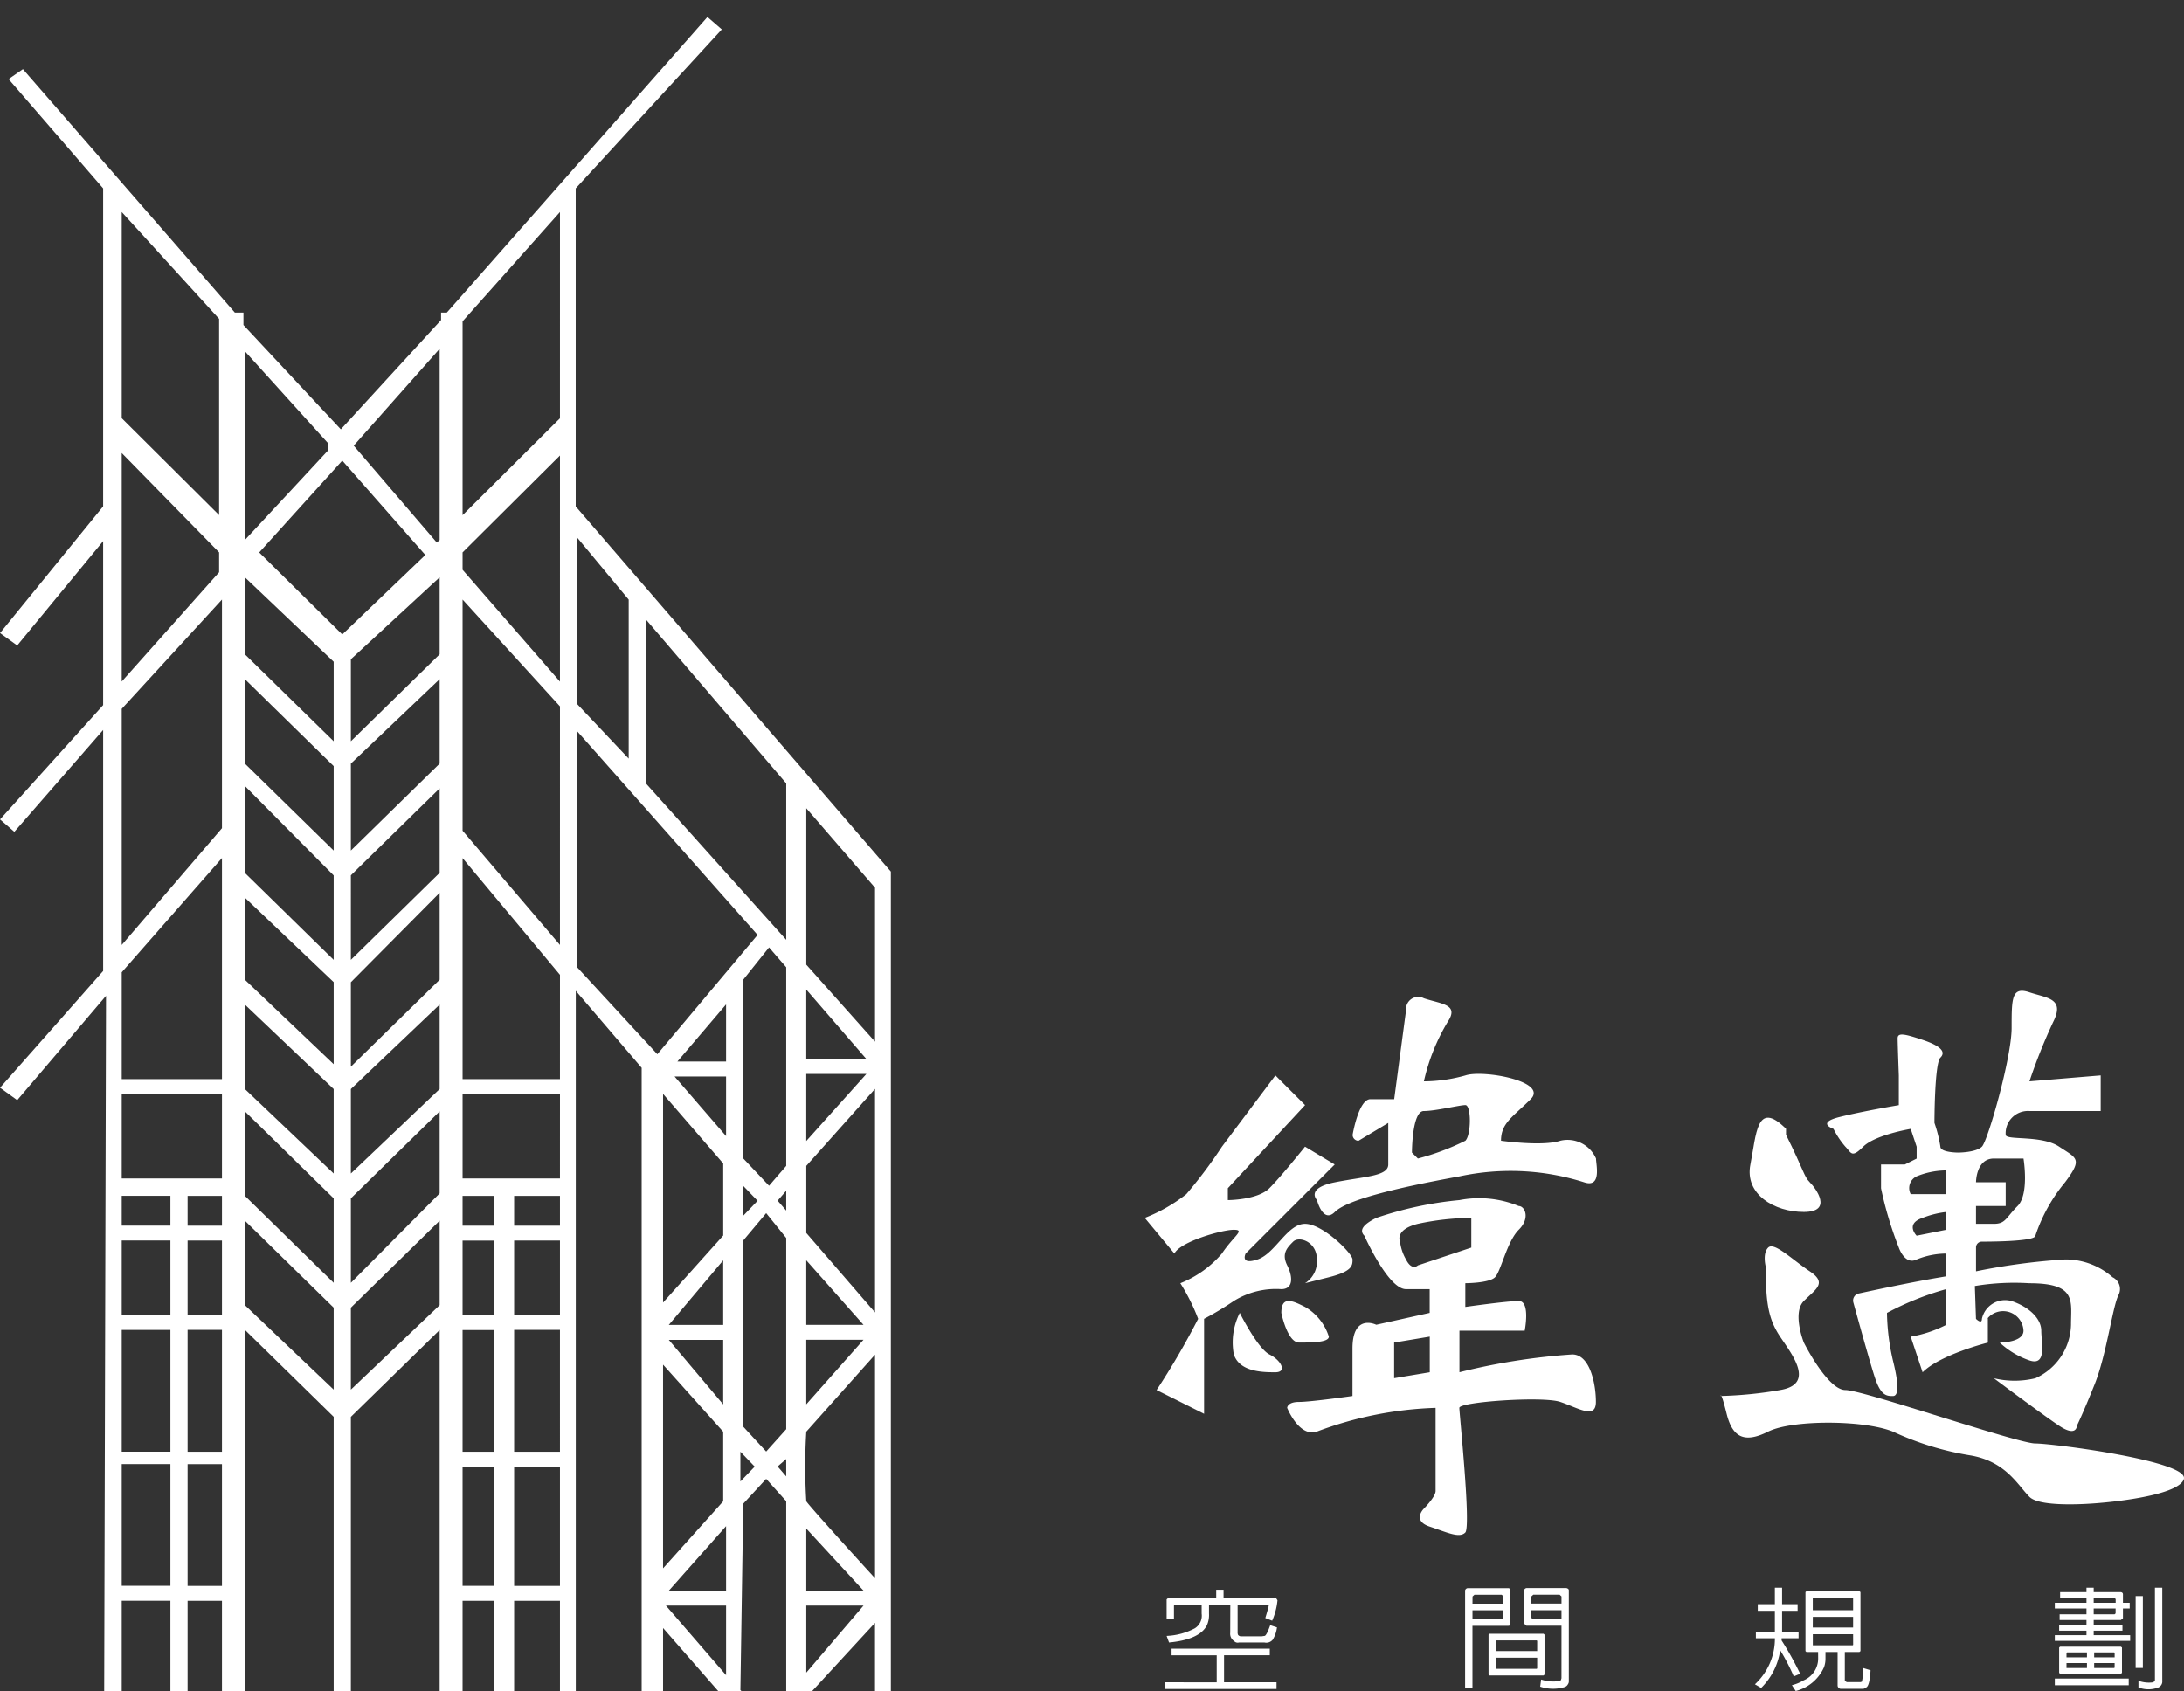 <svg xmlns="http://www.w3.org/2000/svg" xmlns:xlink="http://www.w3.org/1999/xlink" width="164" height="127" viewBox="0 0 164 127">
  <rect x="0" y="0" width="164" height="127" fill="#333333" stroke="none"/>
  <defs>
    <clipPath id="clip-path">
      <rect id="矩形_310" data-name="矩形 310" width="72" height="127" transform="translate(0 10)" fill="#fff"/>
    </clipPath>
  </defs>
  <g id="组_387" data-name="组 387" transform="translate(-1386 -11)">
    <g id="蒙版组_3" data-name="蒙版组 3" transform="translate(1386 1)" clip-path="url(#clip-path)">
      <path id="路径_2558" data-name="路径 2558" d="M1070.73,175.255V151.373l10.969-11.941-1.075-.933-19.572,22.2h-.431v.56l-7.527,8.209-7.313-7.836V160.7h-.645l-15.915-18.284-1.076.746,7.1,8.209v23.881l-7.742,9.515,1.29.933,6.452-7.836V190.18l-7.742,8.582,1.075.933,6.668-7.649v18.1l-7.742,8.769,1.29.933,6.668-7.836-.216,81.9h1.291V275.443h7.528v18.471h1.721l.215-14.926,4.947-5.037,1.506,1.493.215,18.471h1.291V275.443l1.29-1.493,5.377,5.224v14.739h1.72V275.443h7.313v18.471h1.076V211.636l4.947,5.784v76.494h1.505V280.667l4.731,9.142v4.1h1.291V270.033l2.043-1.959,1.4,1.772v24.068h1.505v-4.478l4.947-9.515.215,13.993h1.076V202.681Zm-34.089-22.109,7.312,8.023v14.739l-7.312-7.276Zm0,18.1,7.312,7.463V180.2l-7.312,8.209Zm0,55.785h3.656v2.239h-3.656Zm0,3.358h3.656v5.6h-3.656Zm0,6.717h3.656v9.142h-3.656Zm0,10.075h3.656v9.142h-3.656Zm0,10.262h3.656v9.142h-3.656Zm7.527,16.978h-7.527v-2.8h7.527Zm0-4.1h-7.527V267.7h7.527Zm0-3.731h-2.581v-9.142h2.581Zm0-10.261h-2.581v-9.142h2.581Zm0-10.075h-2.581V237.1h2.581Zm0-10.261h-2.581v-5.6h2.581Zm0-6.717h-2.581v-2.239h2.581Zm0-3.545h-7.527v-6.343h7.527Zm0-7.463h-7.527v-8.023l7.527-8.582Zm0-18.844-7.527,8.769V190.46l7.527-8.209Zm16.346-36.008v14.366l-.215.187-6.237-7.276Zm-6.667,78.173v-6.157l6.667-6.53v6.343Zm6.667-4.478v30.038l-3.011,3.172-3.656-3.358V243.633Zm-6.667-3.545v-6.344l6.667-6.53v6.157Zm0-8.209v-6.343l6.667-6.343v6.343Zm0-8.023v-6.343l6.667-6.717v6.53Zm0-8.023V202.96l6.667-6.53v6.343Zm0-8.209v-6.53l6.667-6.343v6.343Zm0-8.209v-6.157l6.667-6.157v5.784Zm-7.958-29.292,6.237,6.9v.56l-6.237,6.717Zm0,105.413,2.151,2.239-2.151,2.052Zm0,8.023v-1.866l3.011-2.985,1.075.933Zm6.667-3.358-.644-.56.644-.746Zm0-4.851V270.5l-1.72,1.679-.861-.933Zm0-1.866-3.441,3.358-3.226-3.172V237.1l6.667,6.53Zm0-25.374-6.667-6.343v-6.343l6.667,6.53Zm0-8.023-6.667-6.53v-6.343l6.667,6.53Zm0-8.209-6.667-6.343v-6.343l6.667,6.343Zm0-8.209-6.667-6.343V204.64l6.667,6.343Zm0-7.836-6.667-6.53v-6.53l6.667,6.717Zm0-8.209-6.667-6.53v-6.343l6.667,6.53Zm0-8.209-6.667-6.53v-5.784l6.667,6.343Zm-5.592-14.179,6.238-6.9,6.237,7.09-6.237,5.97Zm6.883,94.965v-1.493l.645.746Zm1.506-1.493-1.506-1.493v-2.052l2.366,2.612Zm5.162,4.851-4.086-4.1.645-.746,3.441,3.172Zm.107-3.452-2.151-1.866v-.746l2.151-2.052Zm1.613-46.549h2.366v2.239h-2.366Zm0,3.358h2.366v5.6h-2.366Zm0,6.717h2.366v9.142h-2.366Zm0,10.261h2.366v8.955h-2.366Zm0,10.075h2.366v9.142h-2.366Zm7.313,16.791h-7.312v-2.612h7.313Zm0-3.918h-7.312V267.7h7.313Zm0-3.731h-3.441v-9.142h3.441Zm0-10.261h-3.441v-8.955h3.441Zm0-10.075h-3.441V237.1h3.441Zm0-10.261h-3.441v-5.6h3.441Zm0-6.717h-3.441v-2.239h3.441Zm0-3.545h-7.312v-6.343h7.313Zm0-7.463h-7.312v-16.6l7.313,8.769Zm0-10.075-7.312-8.582V182.251l7.313,8.023Zm0-19.777-7.312-8.4v-1.306l7.313-7.276Zm0-19.777-7.312,7.276V161.355l7.313-8.209Zm1.29,8.955,3.871,4.664v11.941l-3.871-4.1Zm6.022,38.807-6.022-6.53V192.139l13.55,15.3Zm6.452,9.888,1.075,1.119-1.075,1.12Zm-.215,19.963,1.076,1.119-1.076,1.119Zm-5.377-8.4h4.086V242.7Zm4.086,6.9v5.224l-4.517,5.037v-15.3Zm-4.086-8.023,4.086-4.851v4.851Zm-.43-1.679V219.379l4.517,5.224v5.411Zm4.732,51.68-4.517-9.142h4.517Zm0-10.261h-4.086l4.086-4.664Zm0-6.717-4.732,5.224V259.492l4.732,5.411Zm0-6.717-4.517-5.224h4.517Zm0-6.343h-4.3l4.3-4.851Zm0-34.143-3.871-4.478h3.871Zm0-5.6h-3.656l3.656-4.291Zm1.075,51.68v-2.8l1.29,1.306Zm3.441-.56-.645-.746.645-.933Zm0-3.545-1.505,1.679-1.936-2.052.215-13.993,1.721-1.866,1.505,1.679Zm0-16.418-.645-.746.645-.56Zm0-3.545-1.505,1.679-1.721-1.866V230.386l1.721-2.052,1.505,1.866Zm0-16.418-.645-.746.645-.746Zm0-3.358-1.29,1.493-1.936-2.052V210.8l1.936-2.425,1.29,1.493Zm0-16.978L1076,196.057V183.744l10.539,12.314Zm1.505,3.731,4.517,5.224h-4.517Zm0,6.343h4.517l-4.517,5.037Zm0,13.993,4.3,4.851h-4.3Zm0,5.97h4.3l-4.3,4.851Zm0,48.882v-9.142h4.947Zm0-10.075v-4.851l4.517,4.851Zm5.162-1.119-5.162-5.6v-5.224l5.162-5.6Zm-.86-17.724-4.3,5.037v-5.037Zm-4.3-1.119v-4.664l4.3,4.664Zm5.162-.933s-4.947-5.411-5.162-5.784a42.357,42.357,0,0,1,0-5.224l5.162-5.784Zm0-19.963-5.162-5.97v-5.037l5.162-5.784Zm0-20.336-5.162-5.784V197.923l5.162,5.97Z" transform="translate(-1027.5 -127.222)" fill="#fff"/>
    </g>
    <g id="组_386" data-name="组 386" transform="translate(1471.962 85.415)">
      <g id="组_305" data-name="组 305" transform="translate(0 0)">
        <path id="路径_160" data-name="路径 160" d="M184,550.256a12.218,12.218,0,0,0,3.121-1.783,35.578,35.578,0,0,0,2.675-3.567l4.013-5.35,2.229,2.229-5.8,6.242v.892s2.229,0,3.121-.892,2.675-3.121,2.675-3.121l2.229,1.338-6.688,6.688s-.446.892.892.446,2.229-2.675,3.567-2.675,3.567,2.23,3.567,2.675,0,.892-1.783,1.337l-1.784.446a1.932,1.932,0,0,0,.892-1.783c0-1.337-1.338-1.783-1.783-1.337s-.892.892-.446,1.783.446,1.783-.446,1.783a6,6,0,0,0-3.567.891,23.1,23.1,0,0,1-2.229,1.338v7.134l-3.567-1.783a56.823,56.823,0,0,0,3.121-5.35,14.85,14.85,0,0,0-1.338-2.675,7.984,7.984,0,0,0,3.121-2.229c.892-1.338,1.783-1.784.892-1.784s-4.013.892-4.459,1.784Z" transform="translate(-184 -533.202)" fill="#fff"/>
        <path id="路径_161" data-name="路径 161" d="M211.735,613.371s1.338,2.675,2.229,3.121,1.338,1.338.446,1.338-2.675,0-3.121-1.338A4.921,4.921,0,0,1,211.735,613.371Z" transform="translate(-204.601 -589.183)" fill="#fff"/>
        <path id="路径_162" data-name="路径 162" d="M226.444,610.572s.446,2.229,1.338,2.229,2.229,0,2.229-.446a3.955,3.955,0,0,0-1.784-2.229C227.336,609.68,226.444,609.234,226.444,610.572Z" transform="translate(-216.189 -586.384)" fill="#fff"/>
        <path id="路径_163" data-name="路径 163" d="M374.724,553.977c1.337,2.675,1.337,3.121,1.784,3.567s1.783,2.229-.446,2.229-4.459-1.337-4.012-3.567.446-4.9,2.675-2.675Z" transform="translate(-326.572 -543.166)" fill="#fff"/>
        <path id="路径_164" data-name="路径 164" d="M397.778,610.182c.446-1.338-9.809-2.675-11.146-2.675s-12.93-4.013-14.267-4.013-3.121-3.567-3.121-3.567-.892-2.229,0-3.121,1.783-1.337.446-2.229-2.675-2.229-3.121-1.783-.185,1.432-.185,1.432c0,2.675.185,3.918,1.077,5.255s2.675,3.567,0,4.013a30.027,30.027,0,0,1-4.459.446s0-.446.446,1.338,1.337,2.229,3.121,1.337,7.134-.891,9.363,0a22.067,22.067,0,0,0,5.8,1.784c2.675.446,3.567,2.229,4.459,3.121s5.35.446,5.35.446,5.8-.446,6.242-1.784" transform="translate(-319.754 -573.511)" fill="#fff"/>
        <path id="路径_165" data-name="路径 165" d="M417.508,534.771a5.341,5.341,0,0,0-3.567-1.338,48.457,48.457,0,0,0-6.688.892v-1.783a.437.437,0,0,1,.446-.446c.446,0,4.013,0,4.013-.446a12.438,12.438,0,0,1,2.229-4.013c1.337-1.783.892-1.783-.446-2.675s-4.013-.446-4.013-.892a1.674,1.674,0,0,1,1.784-1.783h5.35v-2.675l-5.35.446a41.948,41.948,0,0,1,1.783-4.459c.892-1.783-.446-1.783-1.783-2.229s-1.338.446-1.338,2.675-1.784,8.471-2.229,8.917-1.784.446-1.784.446-1.337,0-1.337-.446a10.115,10.115,0,0,0-.446-1.783s0-4.458.446-4.9,0-.892-1.338-1.338-1.871-.562-1.871-.117.088,2.792.088,2.792v2.229s-2.675.446-4.458.892-.446.892-.446.892a6.42,6.42,0,0,0,.892,1.337c.446.446.446.892,1.338,0s3.567-1.337,3.567-1.337l.446,1.337v.892l-.891.446h-1.784v1.783a27.708,27.708,0,0,0,1.337,4.459s.446,1.337,1.338.891a5.966,5.966,0,0,1,2.229-.446l-.03,1.712-.415.072c-2.067.345-4.934.955-6.129,1.215a.541.541,0,0,0-.408.673c.362,1.319,1.279,4.63,1.633,5.691.446,1.337.892,1.337,1.338,1.337s.446-.892,0-2.675a16.707,16.707,0,0,1-.446-3.567,21.8,21.8,0,0,1,4.428-1.781l.03,2.673a9.243,9.243,0,0,1-2.675.892l.892,2.675c1.338-1.338,4.9-2.229,4.9-2.229v-1.784l-.011-.052a1.531,1.531,0,0,1,2.686.944c0,.892-1.783.892-1.783.892a6.288,6.288,0,0,0,2.229,1.338c1.337.446.891-1.338.891-2.229s-.891-1.783-2.229-2.229a1.781,1.781,0,0,0-2.229,1.337c0,.446-.446,0-.446,0l-.085-2.468a18.08,18.08,0,0,1,4.1-.207c3.567,0,3.121,1.338,3.121,3.121a4.516,4.516,0,0,1-2.675,4.013,6.636,6.636,0,0,1-3.121,0s3.567,2.675,4.9,3.567,1.338,0,1.338,0,.446-.892,1.337-3.121,1.338-5.8,1.783-6.687A.977.977,0,0,0,417.508,534.771Zm-10.255-5.35h2.229v-1.783h-2.229s0-1.783,1.338-1.783h2.229s.446,2.675-.446,3.567-.892,1.338-1.784,1.338h-1.338Zm-2.229,1.783-2.229.446s-.891-.892.446-1.337a7.028,7.028,0,0,1,1.783-.446Zm0-2.675h-2.675a.976.976,0,0,1,.446-1.337,5.966,5.966,0,0,1,2.229-.446Z" transform="translate(-344.834 -513.259)" fill="#fff"/>
        <path id="路径_166" data-name="路径 166" d="M257.918,527.318a2.331,2.331,0,0,0-2.675-1.337c-1.338.446-4.459,0-4.459,0,0-1.337.892-1.783,2.229-3.121s-3.567-2.229-4.9-1.783a11.767,11.767,0,0,1-3.121.446,15.072,15.072,0,0,1,1.783-4.458c.892-1.338-.446-1.338-1.783-1.783a.916.916,0,0,0-1.337.891l-.892,6.688h-1.784c-.892,0-1.337,2.675-1.337,2.675a.437.437,0,0,0,.446.446l2.229-1.337v3.121c0,.892-1.784.892-4.013,1.338s-1.338,1.338-1.338,1.338.446,1.783,1.338.891,4.459-1.783,9.363-2.675a18.256,18.256,0,0,1,9.363.446C258.364,529.547,257.918,527.764,257.918,527.318Zm-9.809-1.337a18.359,18.359,0,0,1-3.567,1.337l-.446-.446s0-3.121.892-3.121,2.675-.446,3.121-.446S248.555,525.535,248.109,525.981Z" transform="translate(-224.033 -514.723)" fill="#fff"/>
        <path id="路径_167" data-name="路径 167" d="M249.69,589.509a48.124,48.124,0,0,0-8.471,1.338v-3.121h4.9s.446-2.229-.446-2.229-4.013.446-4.013.446v-1.783s1.783,0,2.229-.446.892-2.675,1.784-3.567.446-1.783,0-1.783a7.813,7.813,0,0,0-4.459-.446,27.266,27.266,0,0,0-6.242,1.338c-.892.446-1.338.891-.892,1.337,0,0,1.784,4.013,3.121,4.013h1.783v1.783l-4.013.892s-1.784-.892-1.784,1.783v3.567s-3.121.446-4.013.446-.892.446-.892.446.892,2.229,2.229,1.783a27.607,27.607,0,0,1,8.917-1.783v6.242c0,.446-.892,1.337-.892,1.337s-.892.892.446,1.337,2.229.892,2.675.446-.446-8.917-.446-9.363,6.242-.892,7.58-.446,2.675,1.338,2.675,0S251.028,589.509,249.69,589.509Zm-10.7,1.338-2.675.446v-2.675l2.675-.446Zm-.892-8.025s-.446.446-.892-.446a3.449,3.449,0,0,1-.446-1.337s-.446-.892,1.337-1.338a19.611,19.611,0,0,1,4.013-.446v2.229Z" transform="translate(-217.589 -562.201)" fill="#fff"/>
      </g>
      <g id="组_324" data-name="组 324" transform="translate(1.499 44.821)">
        <path id="路径_176" data-name="路径 176" d="M156.87,877.527V875.5h-3.389V875h7.375v.495h-3.435v2.03h3.941v.5h-8.4v-.5Zm1.021-5.825h-1.6v.668a1.905,1.905,0,0,1-.154.867q-.542,1.081-2.847,1.3l-.181-.495a4.986,4.986,0,0,0,2.115-.57,1.113,1.113,0,0,0,.515-1.1V871.7h-2.007l-.072.066v1h-.551V871.3l.108-.1h3.616v-.627h.551v.627h3.941l.109.165a5,5,0,0,1-.4,1.535q-.253-.1-.515-.2.126-.4.262-.932l-.081-.066h-2.26v2.03a.487.487,0,0,0,.036.239.31.31,0,0,0,.289.1h1.5l.217-.033q.144-.066.407-.8l.506.165a2.329,2.329,0,0,1-.325.932.629.629,0,0,1-.624.2h-1.9a.346.346,0,0,1-.362-.1.66.66,0,0,1-.3-.635Z" transform="translate(-152.966 -870.414)" fill="#fff"/>
        <path id="路径_177" data-name="路径 177" d="M259.814,870.041a.16.16,0,0,1,.145.165v2.5q.036.165-.181.165h-2.666v4.695h-.552v-7.36a.227.227,0,0,1,.19-.165Zm-2.7,1.163h2.3v-.569l-.108-.1h-2.043l-.145.132Zm2.3.5h-2.3v.66h2.151q.19.041.145-.132Zm3.037,4.893h-4.058l-.073-.066v-3l.073-.066h4.058l.072.066v3Zm-3.579-1.832h3.1V874l-.036-.033H258.9l-.036.033Zm3.1.5h-3.1v.833h3.064l.036-.033Zm1.826-2.4h-2.63l-.181-.165v-2.5a.223.223,0,0,1,.181-.165h3q.181.049.181.165V877a.4.4,0,0,1-.072.264.419.419,0,0,1-.253.206,3.023,3.023,0,0,1-1.826-.033l.072-.536a2.783,2.783,0,0,0,1.419.1l.072-.066.036-.132Zm-2.26-1.667h2.26v-.536l-.145-.132h-1.97l-.145.132Zm2.26.5h-2.26v.528q.036.173.145.132h2.115Z" transform="translate(-234.004 -870)" fill="#fff"/>
        <path id="路径_178" data-name="路径 178" d="M358.4,874.554a4.95,4.95,0,0,1-1.428,2.83l-.47-.272a4.653,4.653,0,0,0,1.5-3.457h-1.428v-.5H358v-1.559h-1.284v-.5H358v-1.238h.542v1.238h1.166v.5h-1.166v1.559h1.238v.5h-1.274v.165a24.032,24.032,0,0,1,1.392,2.5l-.479.2A15.462,15.462,0,0,0,358.4,874.554Zm2.847.132h-.877l-.072-.066v-4.431l.072-.066h3.977l.081.066v4.431l-.081.066h-1.094v2.162l.145.1h1.03l.108-.033a5.138,5.138,0,0,0,.108-1.023l.542.165q-.072,1.171-.325,1.287a.425.425,0,0,1-.326.107H363a.258.258,0,0,1-.289-.239v-2.525H361.8v.47a1.894,1.894,0,0,1-.108.668,3.166,3.166,0,0,1-2.124,1.791l-.289-.437a3.169,3.169,0,0,0,.877-.363,1.77,1.77,0,0,0,1.094-1.658Zm-.4-3.135h3.028v-.9l-.036-.033h-2.956l-.036.033Zm0,1.3h3.028v-.8H360.85Zm3.028.5H360.85v.833h2.992l.036-.033Z" transform="translate(-312.184 -869.851)" fill="#fff"/>
        <path id="路径_179" data-name="路径 179" d="M462.308,873.453v-.338h-2.052v-.429h2.052v-.371h-2.016v-.429h2.016v-.437h-2.377v-.429h2.377v-.371h-1.979v-.429h1.979v-.33h.542v.33h2.043q.154.033.154.165v.635h.506v.429h-.506v.734l-.154.132H462.85v.371h2.16v.429h-2.16v.338h2.739v.429h-5.658v-.429Zm-2.377,3.259h5.549v.5h-5.549Zm4.962-.363h-4.565l-.072-.066v-1.9l.072-.066h4.565l.081.066v1.9Zm-2.549-1.229v-.371h-1.5l-.036.033v.338Zm0,.8v-.371h-1.536v.371h1.536Zm.506-5.272v.371H464.5v-.264l-.072-.107Zm0,.8v.437h1.573l.072-.066v-.371Zm.036,3.3v.371h1.537v-.338l-.036-.033Zm0,.8v.371h1.5l.036-.033v-.338ZM466,870.516h.542v5.4H466Zm1.455-.627H468v6.989a.491.491,0,0,1-.289.5,2.094,2.094,0,0,1-1.5,0v-.5a2.3,2.3,0,0,0,.949.132.355.355,0,0,0,.289-.132v-6.989Z" transform="translate(-393.093 -869.881)" fill="#fff"/>
      </g>
    </g>
  </g>
</svg>
